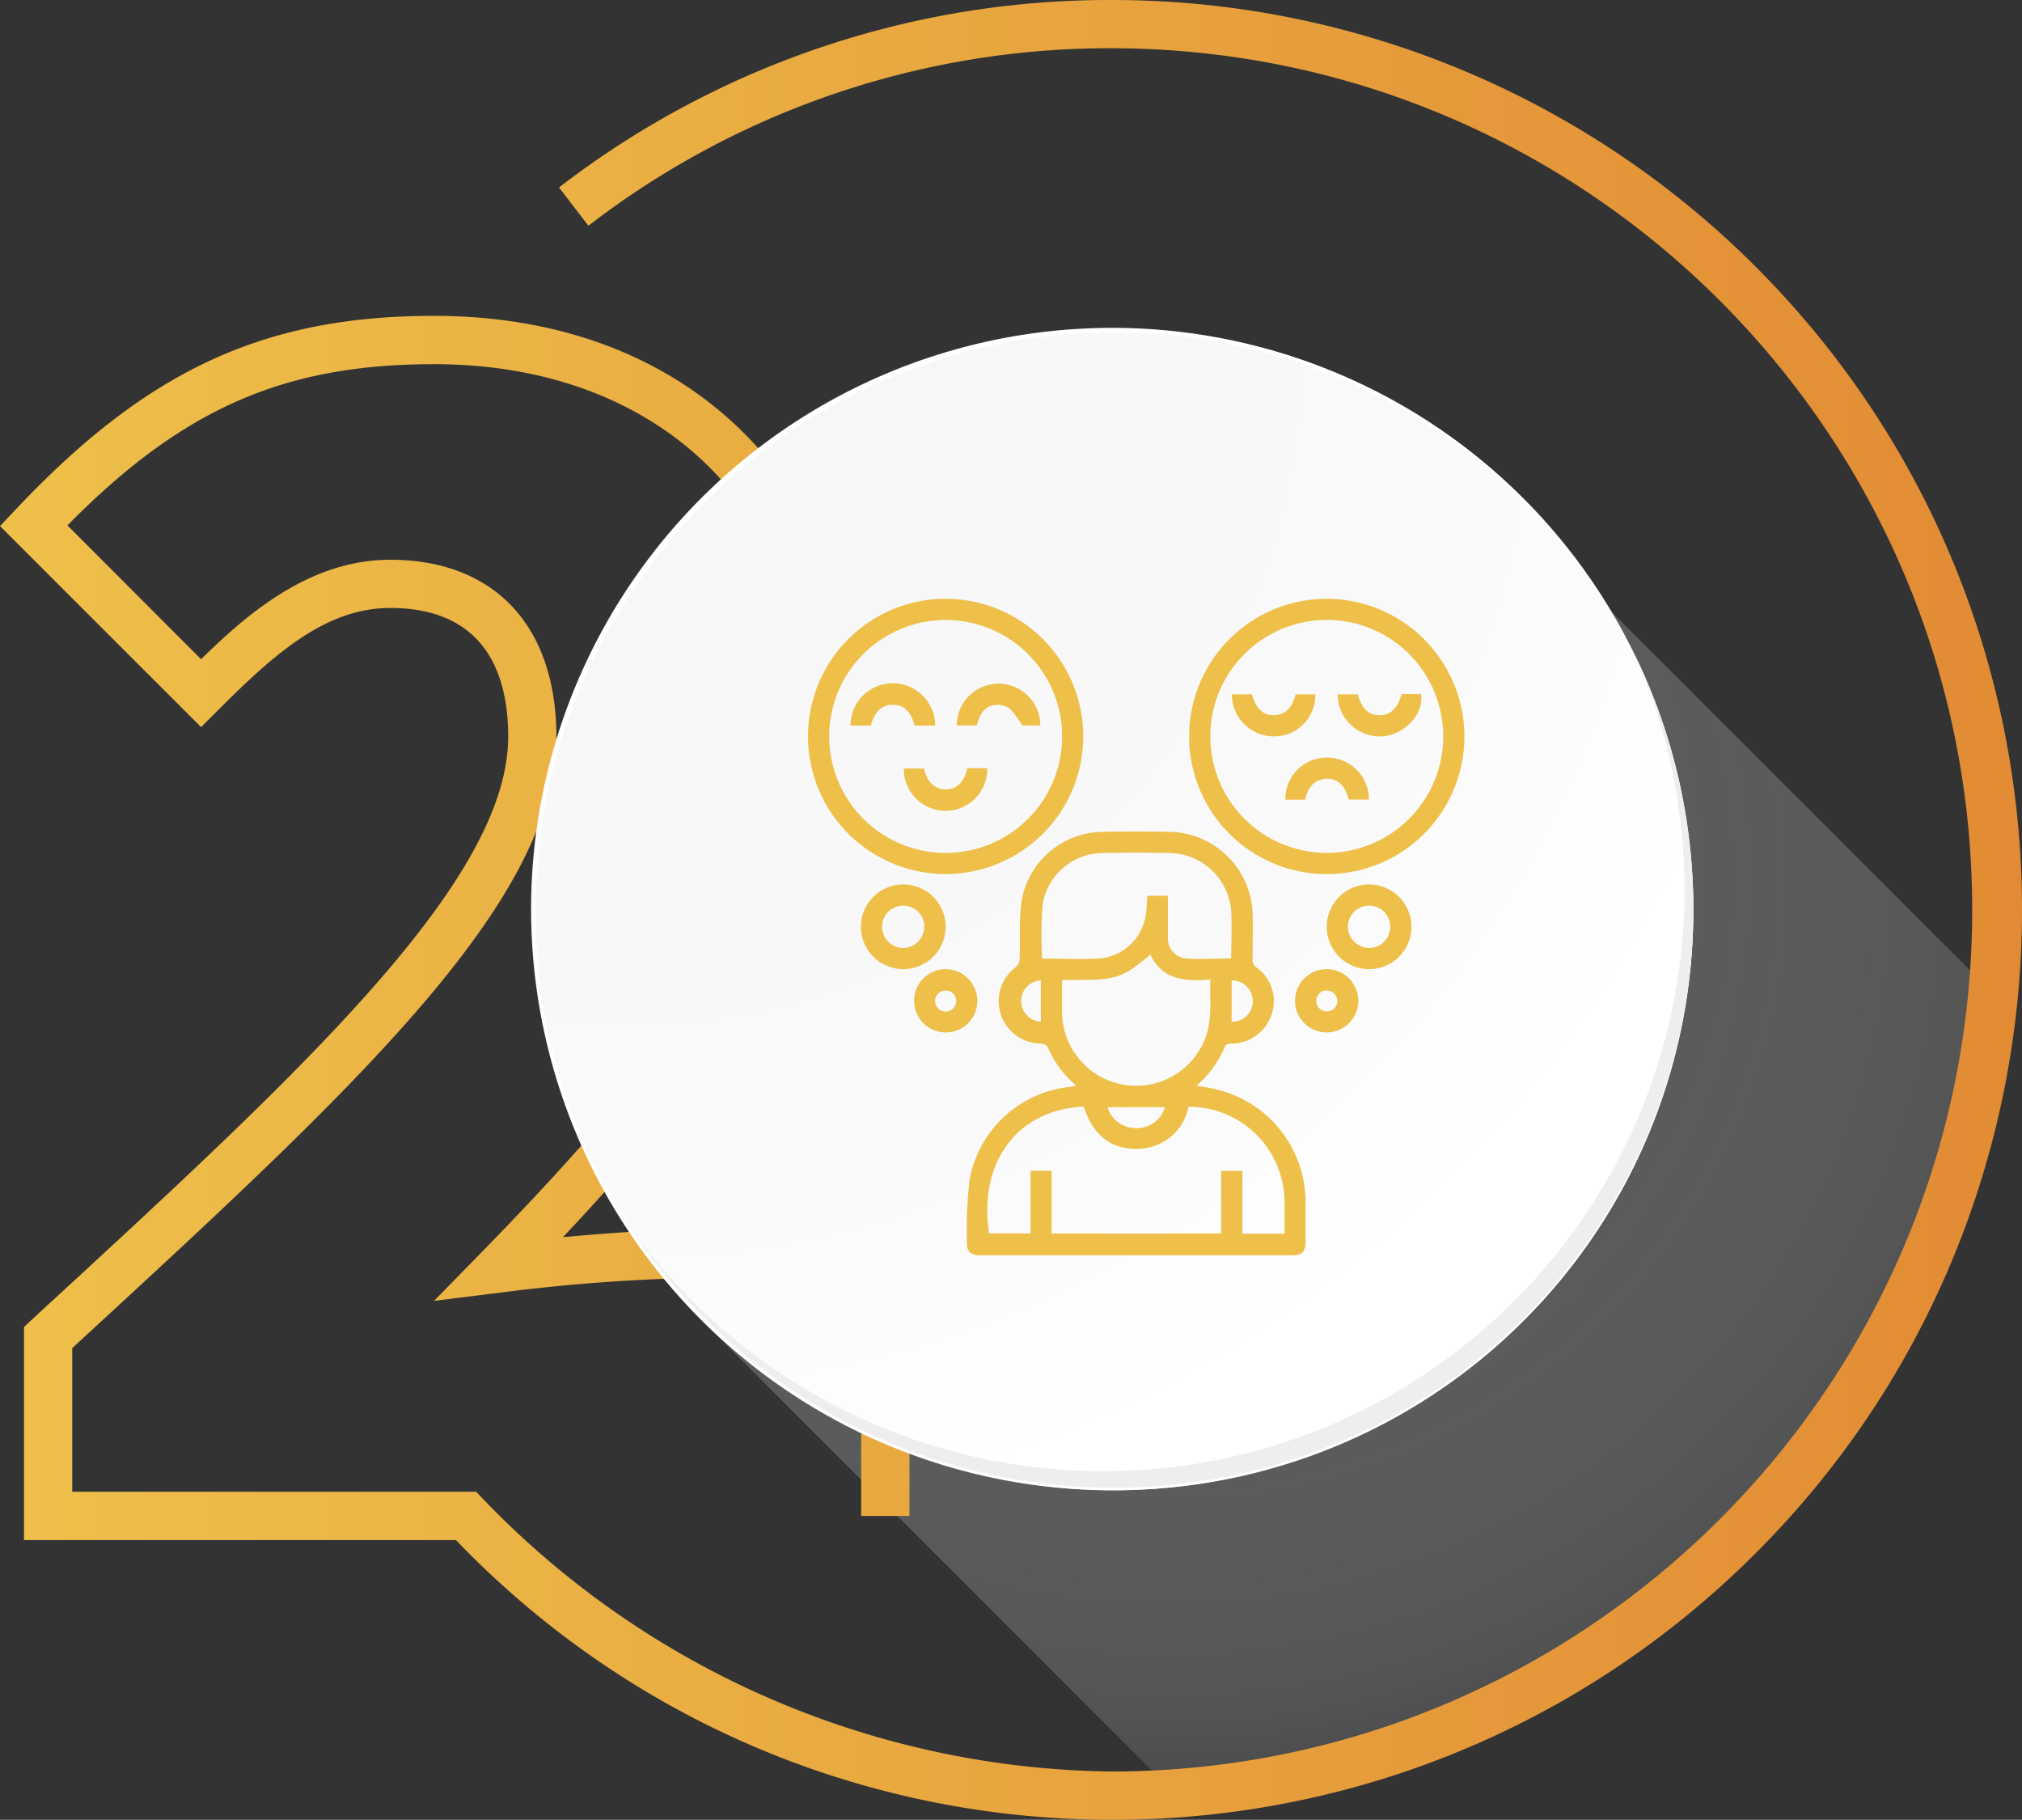 <svg id="Capa_1" data-name="Capa 1" xmlns="http://www.w3.org/2000/svg" xmlns:xlink="http://www.w3.org/1999/xlink" viewBox="0 0 447.28 402.5"><rect x="0" y="0" width="447.28" height="402.5" fill="#333333" stroke="none"/><defs><style>.cls-1{opacity:0.5;isolation:isolate;fill:url(#Degradado_sin_nombre_5);}.cls-2{fill:url(#Degradado_sin_nombre_6);}.cls-3{fill:#fff;}.cls-4{fill:url(#Degradado_sin_nombre_3);}.cls-5{fill:#eceef0;}.cls-6{fill:#eec04a;}</style><radialGradient id="Degradado_sin_nombre_5" cx="-65.9" cy="605.38" r="2.44" gradientTransform="matrix(92.11, 0, 0, -92.08, 6344.68, 55940.82)" gradientUnits="userSpaceOnUse"><stop offset="0" stop-color="#828282"/><stop offset="0.3" stop-color="#838384" stop-opacity="0.98"/><stop offset="0.47" stop-color="#8a8a8a" stop-opacity="0.92"/><stop offset="0.6" stop-color="#959696" stop-opacity="0.81"/><stop offset="0.72" stop-color="#a5a6a7" stop-opacity="0.66"/><stop offset="0.83" stop-color="#babbbc" stop-opacity="0.47"/><stop offset="0.92" stop-color="#d3d5d6" stop-opacity="0.23"/><stop offset="1" stop-color="#eceef0" stop-opacity="0"/></radialGradient><linearGradient id="Degradado_sin_nombre_6" x1="-68.46" y1="606.27" x2="-65.61" y2="606.27" gradientTransform="matrix(157.35, 0, 0, -141.6, 10788.5, 86051.46)" gradientUnits="userSpaceOnUse"><stop offset="0" stop-color="#eec04a"/><stop offset="1" stop-color="#e28b34"/></linearGradient><radialGradient id="Degradado_sin_nombre_3" cx="-66.99" cy="606.37" r="4.16" gradientTransform="matrix(90.45, 0, 0, -90.45, 6213.22, 54924.31)" gradientUnits="userSpaceOnUse"><stop offset="0" stop-color="#f6f6f7"/><stop offset="0.48" stop-color="#f9f9fa"/><stop offset="0.71" stop-color="#fff"/></radialGradient></defs><g id="Grupo_24050" data-name="Grupo 24050"><path id="Trazado_51345" data-name="Trazado 51345" class="cls-1" d="M169.7,292.48l106.91,106.9a27.5,27.5,0,0,0,9.66,0c78.25-12.67,162.59-76.23,171.09-175.92.23-2.66-.45.78-.57-1.85l-83.55-83.55Z" transform="translate(-16.66 -2.64)"/><path id="Trazado_51346" data-name="Trazado 51346" class="cls-2" d="M262.67,2.64A199.37,199.37,0,0,0,140.32,44.1l6.5,8.47A188.82,188.82,0,0,1,262.67,13.31C367.93,13.5,453.1,99,452.92,204.22c-.18,105-85.25,190.07-190.25,190.25A195.84,195.84,0,0,1,122,332.59H32.64V300.81c62.19-57.21,107.1-98.57,107.1-135.2,0-24.52-13.74-39.16-36.74-39.16-17.7,0-31.41,11.73-41.86,22L31.58,118.85c25.54-25.92,48-35.66,81.09-35.66,49.31,0,82.43,31.51,82.43,78.41,0,39.38-38.35,83.67-71.75,117.85l-10.67,10.92,15.14-1.89a404.77,404.77,0,0,1,42-3.18h37.34v52.64h10.68V274.61h-48c-7.77,0-18.59.73-28.66,1.68,32-34,64.6-75.64,64.6-114.71,0-26.22-9.07-48.6-26.24-64.78-16.88-15.9-40-24.3-66.87-24.3-37.52,0-63.45,12-92.45,42.74L16.66,119l44.48,44.47,3.77-3.77c12.37-12.36,23.76-22.59,38.09-22.59,17.06,0,26.07,9.84,26.07,28.48,0,32-45.84,74.17-103.88,127.56l-3.22,3v47.13h95.55c77,80.18,204.37,82.78,284.55,5.8s82.77-204.37,5.8-284.55A201.23,201.23,0,0,0,262.68,2.64Z" transform="translate(-16.66 -2.64)"/><g id="Grupo_24049" data-name="Grupo 24049"><g id="Grupo_24048" data-name="Grupo 24048"><g id="Grupo_24046" data-name="Grupo 24046"><g id="Grupo_24045" data-name="Grupo 24045"><g id="Grupo_24044" data-name="Grupo 24044"><path id="Trazado_51347" data-name="Trazado 51347" class="cls-3" d="M391.24,203.71A128.55,128.55,0,1,1,262.69,75.16h0A128.55,128.55,0,0,1,391.24,203.7Z" transform="translate(-16.66 -2.64)"/></g></g></g><path id="Trazado_51348" data-name="Trazado 51348" class="cls-4" d="M391.23,203.71a128.05,128.05,0,1,0,0,1Z" transform="translate(-16.66 -2.64)"/><g id="Grupo_24047" data-name="Grupo 24047"><path id="Trazado_51349" data-name="Trazado 51349" class="cls-5" d="M378.23,147.33a128.56,128.56,0,0,1-221.31,128,128.15,128.15,0,0,0,221.32-128Z" transform="translate(-16.66 -2.64)"/></g></g></g></g><g id="Grupo_24058" data-name="Grupo 24058"><path id="Trazado_51355" data-name="Trazado 51355" class="cls-6" d="M254.72,242.77a23.42,23.42,0,0,1-6.36-8.64c-.17-.4-1.07-.66-1.64-.68a9.38,9.38,0,0,1-5.34-16.92,2.45,2.45,0,0,0,.82-1.63c.16-4.18-.13-8.41.37-12.55a18.42,18.42,0,0,1,17.72-15.72q7.68-.15,15.37,0a18.74,18.74,0,0,1,18.09,18c.08,3.36,0,6.73,0,10.09a2,2,0,0,0,.9,1.94,9.11,9.11,0,0,1,3.29,10.4,9.41,9.41,0,0,1-8.89,6.41c-.47,0-1.23.18-1.35.48a23,23,0,0,1-6.38,8.83c1.59.28,3,.46,4.33.79a25.7,25.7,0,0,1,19.82,25.07q0,4.39,0,8.78c0,2-.85,2.87-2.84,2.87H233.42c-2,0-2.93-.84-2.88-2.81a99.12,99.12,0,0,1,.61-14,25.21,25.21,0,0,1,22-20.42C253.59,243,254,242.89,254.72,242.77Zm-5.45,32.7h37.52V261.62h4.7V275.5h9.31c0-2.4,0-4.73,0-7.06a21.13,21.13,0,0,0-21.23-21,11.48,11.48,0,0,1-10.82,9.28c-6.48.34-10.42-3.25-12.33-9.27-.31,0-.55,0-.79,0-14.32,1-22.54,12.67-20.17,28h9.18V261.6h4.64v13.87Zm-2.09-60.81c4.12,0,8.32.18,12.49,0a11.38,11.38,0,0,0,10.43-9.5c.25-1.42.25-2.88.36-4.38H275c0,3.1,0,6.11,0,9.13a4.48,4.48,0,0,0,3.91,4.73c3.33.2,6.68,0,10.1,0,0-3.57.18-7,0-10.47a13.9,13.9,0,0,0-13.38-12.85q-7.61-.18-15.21,0a13.56,13.56,0,0,0-13.15,11.54,96.78,96.78,0,0,0-.09,11.8Zm37.23,4.63c-5.52.47-10.57.17-13.28-5.5-5.95,5-7.61,5.59-15.35,5.59H251.6c0,2.6,0,5,0,7.46a16.38,16.38,0,0,0,31.09,6.77c2.29-4.52,1.55-9.31,1.71-14.32Zm-22.76,28.25a6.58,6.58,0,0,0,6.54,4.62,6.45,6.45,0,0,0,6.16-4.62ZM246.9,219.48a4.57,4.57,0,0,0,0,9.13Zm42.21,9.15a4.56,4.56,0,1,0,.23-9.12h-.23Z" transform="translate(-16.66 -2.64)"/><path id="Trazado_51356" data-name="Trazado 51356" class="cls-6" d="M225.89,135.08a30.44,30.44,0,1,1-30.49,30.4A30.43,30.43,0,0,1,225.89,135.08Zm-25.8,30.4a25.76,25.76,0,1,0,25.83-25.71,25.75,25.75,0,0,0-25.83,25.71Z" transform="translate(-16.66 -2.64)"/><path id="Trazado_51357" data-name="Trazado 51357" class="cls-6" d="M340.6,165.65a30.45,30.45,0,1,1-30.33-30.57h0A30.52,30.52,0,0,1,340.6,165.65Zm-30.46,25.63a25.76,25.76,0,1,0-25.75-25.8,25.76,25.76,0,0,0,25.75,25.8Z" transform="translate(-16.66 -2.64)"/><path id="Trazado_51358" data-name="Trazado 51358" class="cls-6" d="M216.46,217a9.37,9.37,0,1,1,9.38-9.39A9.36,9.36,0,0,1,216.46,217Zm4.68-9.43a4.68,4.68,0,1,0-4.62,4.74h0a4.72,4.72,0,0,0,4.59-4.73Z" transform="translate(-16.66 -2.64)"/><path id="Trazado_51359" data-name="Trazado 51359" class="cls-6" d="M319.54,217a9.37,9.37,0,1,1,9.34-9.42,9.36,9.36,0,0,1-9.34,9.42Zm0-4.69a4.68,4.68,0,1,0-4.71-4.63v0a4.71,4.71,0,0,0,4.72,4.61Z" transform="translate(-16.66 -2.64)"/><path id="Trazado_51360" data-name="Trazado 51360" class="cls-6" d="M232.86,224a7,7,0,1,1-7.07-7h.07A7.06,7.06,0,0,1,232.86,224Zm-9.35-.06a2.33,2.33,0,1,0,2.44-2.22h0a2.37,2.37,0,0,0-2.44,2.22Z" transform="translate(-16.66 -2.64)"/><path id="Trazado_51361" data-name="Trazado 51361" class="cls-6" d="M310.08,217a7,7,0,1,1-6.95,7.09v-.08A7,7,0,0,1,310.08,217Zm.14,4.69a2.33,2.33,0,1,0,2.27,2.4A2.36,2.36,0,0,0,310.22,221.73Z" transform="translate(-16.66 -2.64)"/><path id="Trazado_51362" data-name="Trazado 51362" class="cls-6" d="M209.3,163.13h-4.51a9.37,9.37,0,0,1,18.74,0H219c-.85-3.13-2.4-4.59-4.83-4.6S210.1,160,209.3,163.13Z" transform="translate(-16.66 -2.64)"/><path id="Trazado_51363" data-name="Trazado 51363" class="cls-6" d="M246.8,163.11h-4a23.27,23.27,0,0,0-2.78-3.76,4.49,4.49,0,0,0-2.84-.8c-2.31,0-3.83,1.69-4.42,4.55h-4.46a9.24,9.24,0,0,1,18.48,0Z" transform="translate(-16.66 -2.64)"/><path id="Trazado_51364" data-name="Trazado 51364" class="cls-6" d="M221.06,172.62c.66,3,2.36,4.64,4.83,4.61s4.08-1.64,4.72-4.68h4.44a9.23,9.23,0,0,1-18.46.39v-.32Z" transform="translate(-16.66 -2.64)"/><path id="Trazado_51365" data-name="Trazado 51365" class="cls-6" d="M305.38,179.52H301a9.1,9.1,0,0,1,8.71-9.3,9.25,9.25,0,0,1,9.75,8.73,5,5,0,0,1,0,.55H315c-.75-3.08-2.38-4.62-4.83-4.61S306,176.51,305.38,179.52Z" transform="translate(-16.66 -2.64)"/><path id="Trazado_51366" data-name="Trazado 51366" class="cls-6" d="M289.15,156.2h4.46c.82,3.13,2.4,4.63,4.83,4.63s4-1.48,4.83-4.63h4.34a9.08,9.08,0,0,1-8.53,9.3,9.31,9.31,0,0,1-9.91-8.68C289.15,156.61,289.15,156.41,289.15,156.2Z" transform="translate(-16.66 -2.64)"/><path id="Trazado_51367" data-name="Trazado 51367" class="cls-6" d="M312.56,156.21H317c.85,3.15,2.41,4.62,4.83,4.62s4-1.5,4.85-4.67H331c.72,4.25-3.5,8.91-8.34,9.33A9.33,9.33,0,0,1,312.59,157C312.57,156.72,312.56,156.46,312.56,156.21Z" transform="translate(-16.66 -2.64)"/></g></svg>